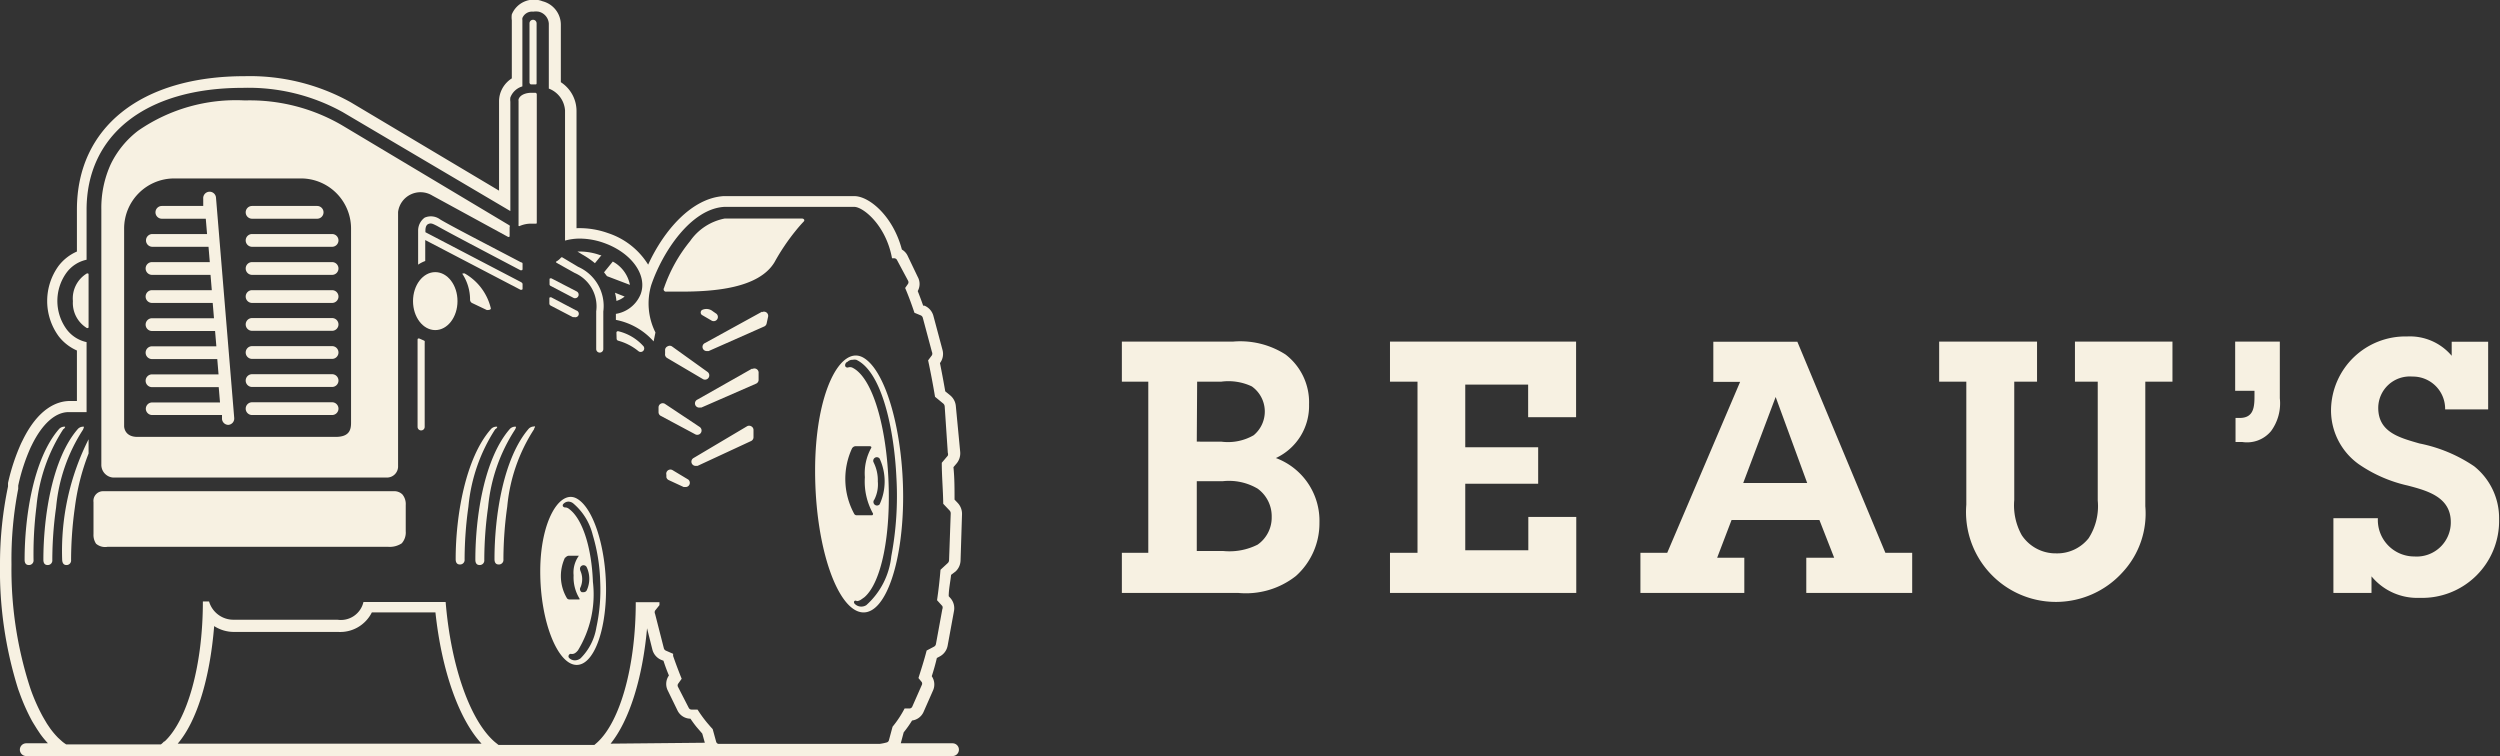 <svg xmlns="http://www.w3.org/2000/svg" viewBox="0 0 137.16 41.5"><rect x="0" y="0" width="137.16" height="41.5" fill="#333333" stroke="none"/><defs><style>.a{fill:#f7f1e2}</style></defs><title>beaus-beige-logo</title><path class="a" d="M61.55 30.33H63v-9.39h-1.45v-2.2h6.12a4.6 4.6 0 0 1 2.86.71 3.3 3.3 0 0 1 1.29 2.74A3.15 3.15 0 0 1 70 25.13a3.67 3.67 0 0 1 2.39 3.55 3.88 3.88 0 0 1-1.29 2.92 4.43 4.43 0 0 1-3.17.93h-6.38zm4.11-.1h1.45a3.43 3.43 0 0 0 1.89-.35 1.81 1.81 0 0 0 .77-1.51 1.87 1.87 0 0 0-.77-1.56 3.1 3.1 0 0 0-1.91-.41h-1.43zm0-6H67a2.82 2.82 0 0 0 1.78-.35 1.69 1.69 0 0 0-.1-2.68 3 3 0 0 0-1.68-.26h-1.32zM76.26 30.33h1.51v-9.39h-1.51v-2.2h10.21v4.15h-2.63V21.1h-3.45v3.44h4v2h-4v3.65h3.46v-1.83h2.63v4.17H76.26zM99.1 30.6h1.53l-.81-2.07H95l-.79 2.07h1.49v1.93H90v-2.2h1.47l4-9.38H94v-2.2h4.61l4.83 11.58h1.47v2.2H99.1zm-1.68-8.82l-1.78 4.72h3.51zM119.19 18.74v2.2h-1.49v6.83a4.73 4.73 0 0 1-1.25 3.63 4.93 4.93 0 0 1-8.57-3.71v-6.75h-1.49v-2.2h5.37v2.2h-1.25v6.49a3.37 3.37 0 0 0 .41 1.93 2.23 2.23 0 0 0 1.89 1 2.2 2.2 0 0 0 1.78-.83 3.24 3.24 0 0 0 .5-2.07v-6.52h-1.25v-2.2zM125.08 21.85a2.57 2.57 0 0 1-.48 1.8 1.71 1.71 0 0 1-1.58.6h-.37v-1.32h.23c.79 0 .81-.64.81-1.24v-.25h-1.06v-2.7h2.45zM130.46 28.43a2 2 0 0 0 2 2.1 1.87 1.87 0 0 0 2-1.89c0-1.37-1.29-1.72-2.36-2a7.69 7.69 0 0 1-2.7-1.18 3.63 3.63 0 0 1-1.51-3 4.08 4.08 0 0 1 4.17-4 3 3 0 0 1 2.45 1.06v-.77h2v3.71h-2.36a1.77 1.77 0 0 0-1.8-1.8 1.73 1.73 0 0 0-1.87 1.72c0 1.35 1.2 1.64 2.26 1.95a8.19 8.19 0 0 1 3 1.25 3.63 3.63 0 0 1 1.37 2.9 4.22 4.22 0 0 1-4.36 4.32 3.25 3.25 0 0 1-2.64-1.18v.91h-2.09v-4.1zM30.22 16.77l1.21.63h.09a.19.19 0 0 0 .09-.37l-1.37-.72c-.08 0-.1 0-.1.08v.25c0 .09.05.11.08.13zM30.2 15.68l1.26.66a.19.19 0 1 0 .18-.35l-1.39-.72c-.08 0-.1 0-.1.07v.25a.1.1 0 0 0 .05.09zM33.83 18.59a.12.12 0 0 0 .08.1 3 3 0 0 1 1.11.57.19.19 0 0 0 .26-.29 2.69 2.69 0 0 0-1.37-.8s-.09 0-.09.08zM31.64 36.48c.93 0 1.61-1.85 1.61-4.13s-.68-4.49-1.61-5-2 1.24-2 4 .96 5.13 2 5.13zm-.75-8.81a.39.39 0 0 1 .3-.15.44.44 0 0 1 .25.09 3.29 3.29 0 0 1 1.08 1.74 9.85 9.85 0 0 1 .41 2.57 9.7 9.7 0 0 1-.21 2.5 3.08 3.08 0 0 1-.87 1.7.53.53 0 0 1-.31.11.44.44 0 0 1-.33-.15.13.13 0 0 1 0-.14.12.12 0 0 1 .15-.06c.08 0 .19 0 .35-.2a5.89 5.89 0 0 0 .82-3.75c-.07-1.91-.58-3.47-1.3-4a.38.38 0 0 0-.19-.09.16.16 0 0 1-.16-.07.12.12 0 0 1 .01-.1zm.95 3.62a.19.19 0 1 1 .35-.17 1.5 1.5 0 0 1 0 1.27.19.19 0 0 1-.17.1h-.1a.19.19 0 0 1-.07-.27 1.12 1.12 0 0 0-.02-.93zm-.81-.7a.23.23 0 0 1 .21-.1h.52s.06 0 0 0a1.57 1.57 0 0 0-.29 1.07 2.24 2.24 0 0 0 .3 1.24s.07.09 0 .09h-.53a.19.19 0 0 1-.13-.06 2.38 2.38 0 0 1-.11-2.24z"/><path class="a" d="M30.52 14.41l1 .56a2 2 0 0 1 1.19 2.11v2.07a.19.19 0 0 0 .39 0v-2.06a2.35 2.35 0 0 0-1.38-2.45l-.87-.52h-.06a1 1 0 0 1-.29.24l.02.05zM23.25 18.68l-.25-.11c-.07 0-.09 0-.09.09v4.76a.19.19 0 1 0 .39 0v-4.63s.03-.08-.05-.11zM3.64 31a.25.25 0 0 0 .26-.28 20.93 20.93 0 0 1 .21-2.9 12.41 12.41 0 0 1 .75-2.94v-.78a13.58 13.58 0 0 0-1.45 6.58c0 .19.07.32.23.32zM3.57 23.41H3.5a.4.4 0 0 0-.28.15c-1.38 1.61-1.87 4.75-1.87 7.15 0 .19.08.29.23.29a.25.25 0 0 0 .26-.28A21 21 0 0 1 2 27.79a9.37 9.37 0 0 1 1.47-4.24c.09-.06.11-.11.1-.14zM4.77 15A1.6 1.6 0 0 0 4 16.52 1.61 1.61 0 0 0 4.77 18c.05 0 .09 0 .09-.06v-2.86c0-.08-.02-.08-.09-.08z"/><path class="a" d="M4.6 23.41h-.07a.4.4 0 0 0-.28.15c-1.38 1.61-1.87 4.75-1.87 7.15 0 .19.08.29.23.29a.25.25 0 0 0 .26-.28 21 21 0 0 1 .21-2.9 9.37 9.37 0 0 1 1.47-4.24c.04-.09.06-.14.05-.17zM36.56 16h.79c1.79 0 4.27-.17 5.14-1.61a11.79 11.79 0 0 1 1.18-1.75q.21-.26.42-.48c.09-.09 0-.17-.09-.17h-4.24a3 3 0 0 0-1.9 1.24 8.36 8.36 0 0 0-1.43 2.57.13.13 0 0 0 .13.2zM37.76 26.31l-.85-.51a.23.23 0 0 0-.35.25v.13a.23.23 0 0 0 .13.16l.82.38h.1a.23.23 0 0 0 .12-.43zM41.22 23.39a.23.23 0 0 0-.24 0l-2.93 1.74a.23.23 0 0 0 .12.43h.1l2.93-1.36a.23.23 0 0 0 .14-.21v-.38a.23.23 0 0 0-.12-.22zM36.26 22.82l1.87 1a.23.23 0 0 0 .25-.4l-1.88-1.25a.23.23 0 0 0-.37.19v.25a.23.23 0 0 0 .13.21zM41.27 20.22l-3 1.7a.23.23 0 0 0 .12.44h.09l3-1.31a.23.23 0 0 0 .14-.19v-.39a.23.23 0 0 0-.35-.22z"/><ellipse class="a" cx="23.88" cy="16.52" rx="1.22" ry="1.59"/><path class="a" d="M47.38 33.6c1.25 0 2.17-2.84 2.17-6.34s-.92-6.89-2.17-7.63-2.66 1.89-2.66 6.19S46 33.6 47.38 33.6zm-.86-13.77a.39.39 0 0 1 .26-.09.49.49 0 0 1 .2 0c1.43.67 2.08 3.89 2.2 6.45a17.76 17.76 0 0 1-.28 4.33 4.17 4.17 0 0 1-1.37 2.68.5.5 0 0 1-.28.08.49.49 0 0 1-.38-.18.12.12 0 0 1 0-.12s.07-.06.14 0a.47.47 0 0 0 .24-.09l.17-.12c.94-.8 1.47-3.43 1.32-6.53s-.94-5.6-2-6.08a.34.34 0 0 0-.21 0 .13.13 0 0 1-.16-.08.21.21 0 0 1 .15-.24zm1.43 5.57a.19.19 0 1 1 .31-.24 3 3 0 0 1 0 2.51.19.19 0 0 1-.29-.26 1.84 1.84 0 0 0 .19-1 2.17 2.17 0 0 0-.21-1zm-1.19-.82a.23.23 0 0 1 .2-.1h.74c.12 0 .12.07.09.11a2.87 2.87 0 0 0-.34 1.59 3.6 3.6 0 0 0 .45 2s0 .09-.06.09H47a.15.15 0 0 1-.13-.07 4 4 0 0 1-.12-3.61zM39.15 17.62a.23.23 0 0 0 .12-.43l-.16-.11a.55.55 0 0 0-.6-.07.17.17 0 0 0 0 .27l.55.32a.23.23 0 0 0 .09.02zM41.81 17.1l-3.13 1.72a.23.23 0 0 0 .11.44h.09l3.05-1.35a.23.23 0 0 0 .13-.16l.08-.37a.23.23 0 0 0-.34-.25zM36.63 19a.23.23 0 0 0-.14.18v.22a.23.23 0 0 0 .11.24l1.95 1.15a.23.23 0 0 0 .26-.39L36.86 19a.23.23 0 0 0-.23 0zM13.83 18.15h4.39a.35.35 0 0 0 0-.7h-4.39a.35.35 0 0 0 0 .7zM13.83 13.54h4.39a.35.35 0 1 0 0-.7h-4.39a.35.35 0 1 0 0 .7z"/><path class="a" d="M6.2 26.2h15a.61.61 0 0 0 .64-.64V11.63a1.24 1.24 0 0 1 1.88-.9L27.88 13c.06 0 .08 0 .08-.06v-.48a.1.1 0 0 0 0-.09l-9.2-5.5a10.05 10.05 0 0 0-5.33-1.36 9.42 9.42 0 0 0-5.85 1.66A5.13 5.13 0 0 0 6.08 9a5.77 5.77 0 0 0-.52 2.48v14a.7.7 0 0 0 .64.72zm.61-13.65a2.75 2.75 0 0 1 2.73-2.76h7a2.75 2.75 0 0 1 2.72 2.76V23.2c0 .39-.1.77-.85.77H7.54c-.73 0-.73-.58-.73-.58V12.55z"/><path class="a" d="M13.83 22.77h4.39a.35.35 0 0 0 0-.7h-4.39a.35.35 0 0 0 0 .7zM13.83 12h3.57a.35.35 0 0 0 0-.7h-3.57a.35.35 0 0 0 0 .7zM21.29 30a1.19 1.19 0 0 0 .75-.19.89.89 0 0 0 .22-.66v-1.44a.83.83 0 0 0-.18-.58.63.63 0 0 0-.48-.18H5.68a.53.53 0 0 0-.55.6v1.75a.86.86 0 0 0 .14.53.76.76 0 0 0 .63.17zM13.83 21.23h4.39a.35.35 0 1 0 0-.7h-4.39a.35.35 0 1 0 0 .7zM8 22.42a.35.35 0 0 0 .35.35h3.83v.22a.35.35 0 0 0 .35.32.35.35 0 0 0 .32-.38l-1-12.09a.35.35 0 0 0-.7.06v.4H8.88a.35.35 0 0 0 0 .7h2.41l.07.84h-3a.35.35 0 1 0 0 .7h3.08l.07.84H8.34a.35.35 0 1 0 0 .7h3.21l.07.84H8.34a.35.35 0 1 0 0 .7h3.33l.07.84h-3.4a.35.35 0 0 0 0 .7h3.46l.07.84H8.34a.35.35 0 0 0 0 .7h3.58l.07.84H8.34a.35.35 0 1 0 0 .7H12l.07.84H8.34a.35.35 0 0 0-.34.34zM13.83 19.69h4.39a.35.35 0 0 0 0-.7h-4.39a.35.35 0 0 0 0 .7zM13.83 16.62h4.39a.35.35 0 1 0 0-.7h-4.39a.35.35 0 1 0 0 .7zM13.83 15.08h4.39a.35.35 0 1 0 0-.7h-4.39a.35.35 0 0 0 0 .7zM28.3 23.41h-.07a.4.4 0 0 0-.28.15c-1.38 1.61-1.87 4.75-1.87 7.15 0 .19.08.29.23.29a.25.25 0 0 0 .26-.28 21 21 0 0 1 .21-2.9 9.37 9.37 0 0 1 1.47-4.24c.05-.09.07-.14.05-.17z"/><path class="a" d="M29 23.53c-1.38 1.61-1.87 4.75-1.87 7.15 0 .19.08.29.23.29a.25.25 0 0 0 .26-.28 21 21 0 0 1 .21-2.9 9.37 9.37 0 0 1 1.47-4.24c0-.06.07-.12.05-.15s0 0-.07 0a.4.4 0 0 0-.28.13zM29.14 4.63h.22c.07 0 .08 0 .08-.09V1.28a.19.19 0 0 0-.39 0v3.26s.02.09.09.09zM25.79 16.42a.21.21 0 0 0 .1.2l.82.39c.07 0 .22 0 .22-.09A3 3 0 0 0 25.49 15c-.09 0-.16 0-.1.06a2.58 2.58 0 0 1 .4 1.36z"/><path class="a" d="M23.3 11.94a.88.88 0 0 0-.36.72v1.86a1.77 1.77 0 0 1 .39-.2v-1.15l5.23 2.73c.08 0 .11 0 .11-.07v-.24c0-.07-.07-.1-.1-.12l-5.23-2.73v-.07c0-.08 0-.31.16-.38s.26 0 .47.1c.59.34 2.75 1.47 4.59 2.44.08 0 .11 0 .11-.08v-.25c0-.07 0-.09-.09-.11-1.81-.95-3.85-2-4.43-2.35a.85.85 0 0 0-.85-.1zM27.27 23.41h-.07a.4.4 0 0 0-.28.15C25.54 25.14 25 28.28 25 30.68c0 .19.08.29.23.29a.25.25 0 0 0 .26-.28 21 21 0 0 1 .21-2.9 9.37 9.37 0 0 1 1.47-4.24c.1-.06.12-.11.1-.14zM28.51 12.4a1.58 1.58 0 0 1 .66-.13h.2c.08 0 .08 0 .08-.08v-7a.09.09 0 0 0-.08-.1h-.2c-.37 0-.65.14-.72.36a.35.35 0 0 0 0 .1v6.77c-.02.12.06.08.06.08zM34.56 15.63a1.85 1.85 0 0 0-.94-1.28l-.48.59.16.21zM32.64 14.44L33 14h-.07a3.3 3.3 0 0 0-1.1-.2h-.15l.26.16a4.63 4.63 0 0 1 .7.48zM33.82 16.51a1.31 1.31 0 0 0 .45-.24l-.53-.21a2.56 2.56 0 0 1 .08.45zM48.88 41.31z"/><path class="a" d="M52.43 31.35a.86.86 0 0 0 .27-.6l.08-2.53a.87.87 0 0 0-.23-.62l-.18-.19c0-.6 0-1.19-.06-1.78l.17-.2a.87.87 0 0 0 .2-.64l-.24-2.52a.86.86 0 0 0-.31-.58l-.27-.22c-.09-.52-.18-1-.29-1.55a.83.83 0 0 0 .14-.72l-.5-1.87a.84.84 0 0 0-.49-.56h-.07c-.1-.28-.2-.55-.3-.8a.8.8 0 0 0 0-.78L49.78 14a.79.79 0 0 0-.3-.31c-.48-1.83-1.79-2.93-2.61-2.93H39.7c-1.75.11-3.28 1.88-4.14 3.76a4.08 4.08 0 0 0-2.2-1.73 4.63 4.63 0 0 0-1.73-.27V6.09a1.88 1.88 0 0 0-.86-1.58V1.36a1.33 1.33 0 0 0-1-1.29 1.31 1.31 0 0 0-1.69.72 1.16 1.16 0 0 0 0 .32V4.3a1.52 1.52 0 0 0-.63.81 1.49 1.49 0 0 0-.07.43v4.92l-8.14-4.85a11.38 11.38 0 0 0-5.82-1.43c-5.68 0-9.2 2.81-9.2 7.32v2.3a2.55 2.55 0 0 0-1 .78 3.28 3.28 0 0 0 0 3.87 2.57 2.57 0 0 0 1 .78V22h-.38c-.71 0-1.74.4-2.6 2.16l-.07.14a11.11 11.11 0 0 0-.73 2.2v.19A20.76 20.76 0 0 0 0 30.93a21.73 21.73 0 0 0 1 6.89l.07.19a11 11 0 0 0 .69 1.55l.09.15.18.29.18.27a5.22 5.22 0 0 0 .42.51H1.44a.35.35 0 1 0 0 .7h50.82a.35.35 0 1 0 0-.7h-2.84l.16-.6a6.2 6.2 0 0 0 .46-.65.8.8 0 0 0 .63-.47l.52-1.18a.8.8 0 0 0-.07-.78c.1-.31.19-.62.28-1l.15-.08a.84.84 0 0 0 .44-.59l.35-1.91a.83.83 0 0 0-.2-.71l-.09-.1c0-.38.09-.78.13-1.17zM9.75 40.8c1.06-1.24 1.77-3.6 2-6.45a2 2 0 0 0 1.12.32h5.68a1.94 1.94 0 0 0 1.85-1.07h3.49c.34 3.18 1.28 5.85 2.53 7.2zm23.75 0c1-1.23 1.75-3.53 2-6.33l.29 1.16a.84.84 0 0 0 .48.57l.13.05c.09.28.19.55.3.81a.8.8 0 0 0-.06.83l.54 1.11a.8.8 0 0 0 .7.43c.13.19.26.37.4.53l.2.23.05.06.14.5zm15.38.52zm3.19-10.59a.23.23 0 0 1-.07.16l-.4.37q-.07.86-.19 1.67l.29.32a.21.21 0 0 1 0 .17l-.35 1.91a.2.2 0 0 1-.11.15l-.4.21c-.14.54-.29 1-.45 1.51l.18.22a.17.17 0 0 1 0 .17l-.52 1.18a.17.17 0 0 1-.14.1h-.28a5.76 5.76 0 0 1-.66 1l-.2.74a.17.17 0 0 1-.11.12 2.84 2.84 0 0 1-.38.08H39.4a.17.17 0 0 1-.11-.12L39.1 40l-.12-.13-.18-.21a6.92 6.92 0 0 1-.53-.73h-.33a.17.17 0 0 1-.15-.09l-.59-1.15a.17.17 0 0 1 0-.17l.2-.28q-.24-.59-.47-1.25v-.12l-.39-.17a.2.2 0 0 1-.12-.14l-.48-1.88a.2.2 0 0 1 0-.18l.24-.3v-.16h-1.3c0 3.55-.87 6.57-2.12 7.7l-.15.13h-5.26l-.2-.16c-1.32-1.13-2.4-4.06-2.7-7.68h-4.51a1.27 1.27 0 0 1-1.43.97h-5.67a1.39 1.39 0 0 1-1.37-1h-.34c0 3.53-.86 6.52-2.1 7.68H9a1.2 1.2 0 0 1-.17.16h-5.2a2 2 0 0 1-.22-.16l-.22-.2a4.51 4.51 0 0 1-.44-.52l-.17-.25-.16-.27-.08-.14a10.26 10.26 0 0 1-.65-1.46l-.06-.18a21 21 0 0 1-1-6.69A20.2 20.2 0 0 1 1 26.82v-.18a10.49 10.49 0 0 1 .69-2.11l.06-.12c.56-1.14 1.27-1.79 2-1.8h1v-3.84a1.85 1.85 0 0 1-1.1-.71 2.64 2.64 0 0 1 0-3.1 1.85 1.85 0 0 1 1.1-.71v-2.74c0-4.11 3.24-6.69 8.57-6.69a10.67 10.67 0 0 1 5.48 1.33l9.2 5.43v-6a.82.82 0 0 1 0-.23 1 1 0 0 1 .66-.61V1.11a.45.45 0 0 1 0-.12.57.57 0 0 1 .59-.35 1 1 0 0 1 .3 0 .72.72 0 0 1 .56.65v3.57a1.38 1.38 0 0 1 .89 1.2v7.14a3 3 0 0 1 .81-.11 4 4 0 0 1 1.33.24c1.52.54 2.41 1.79 2 2.83a1.77 1.77 0 0 1-1.35 1.06v.33a3.71 3.71 0 0 1 2.07 1.18l.1-.49a3.55 3.55 0 0 1-.23-2.6c.63-1.85 2.19-4.18 4-4.29h7.14c.48 0 1.74 1 2.07 2.82h.12a.17.17 0 0 1 .15.09l.61 1.14a.17.17 0 0 1 0 .17l-.16.23c.18.42.35.88.51 1.36l.34.14a.2.2 0 0 1 .12.14l.5 1.87a.21.21 0 0 1 0 .18l-.21.28c.14.65.27 1.34.38 2l.45.37a.23.23 0 0 1 .08.16l.17 2.54a.23.23 0 0 1 0 .16l-.33.39c0 .74.07 1.49.08 2.25l.35.37a.23.23 0 0 1 .06.17z"/></svg>